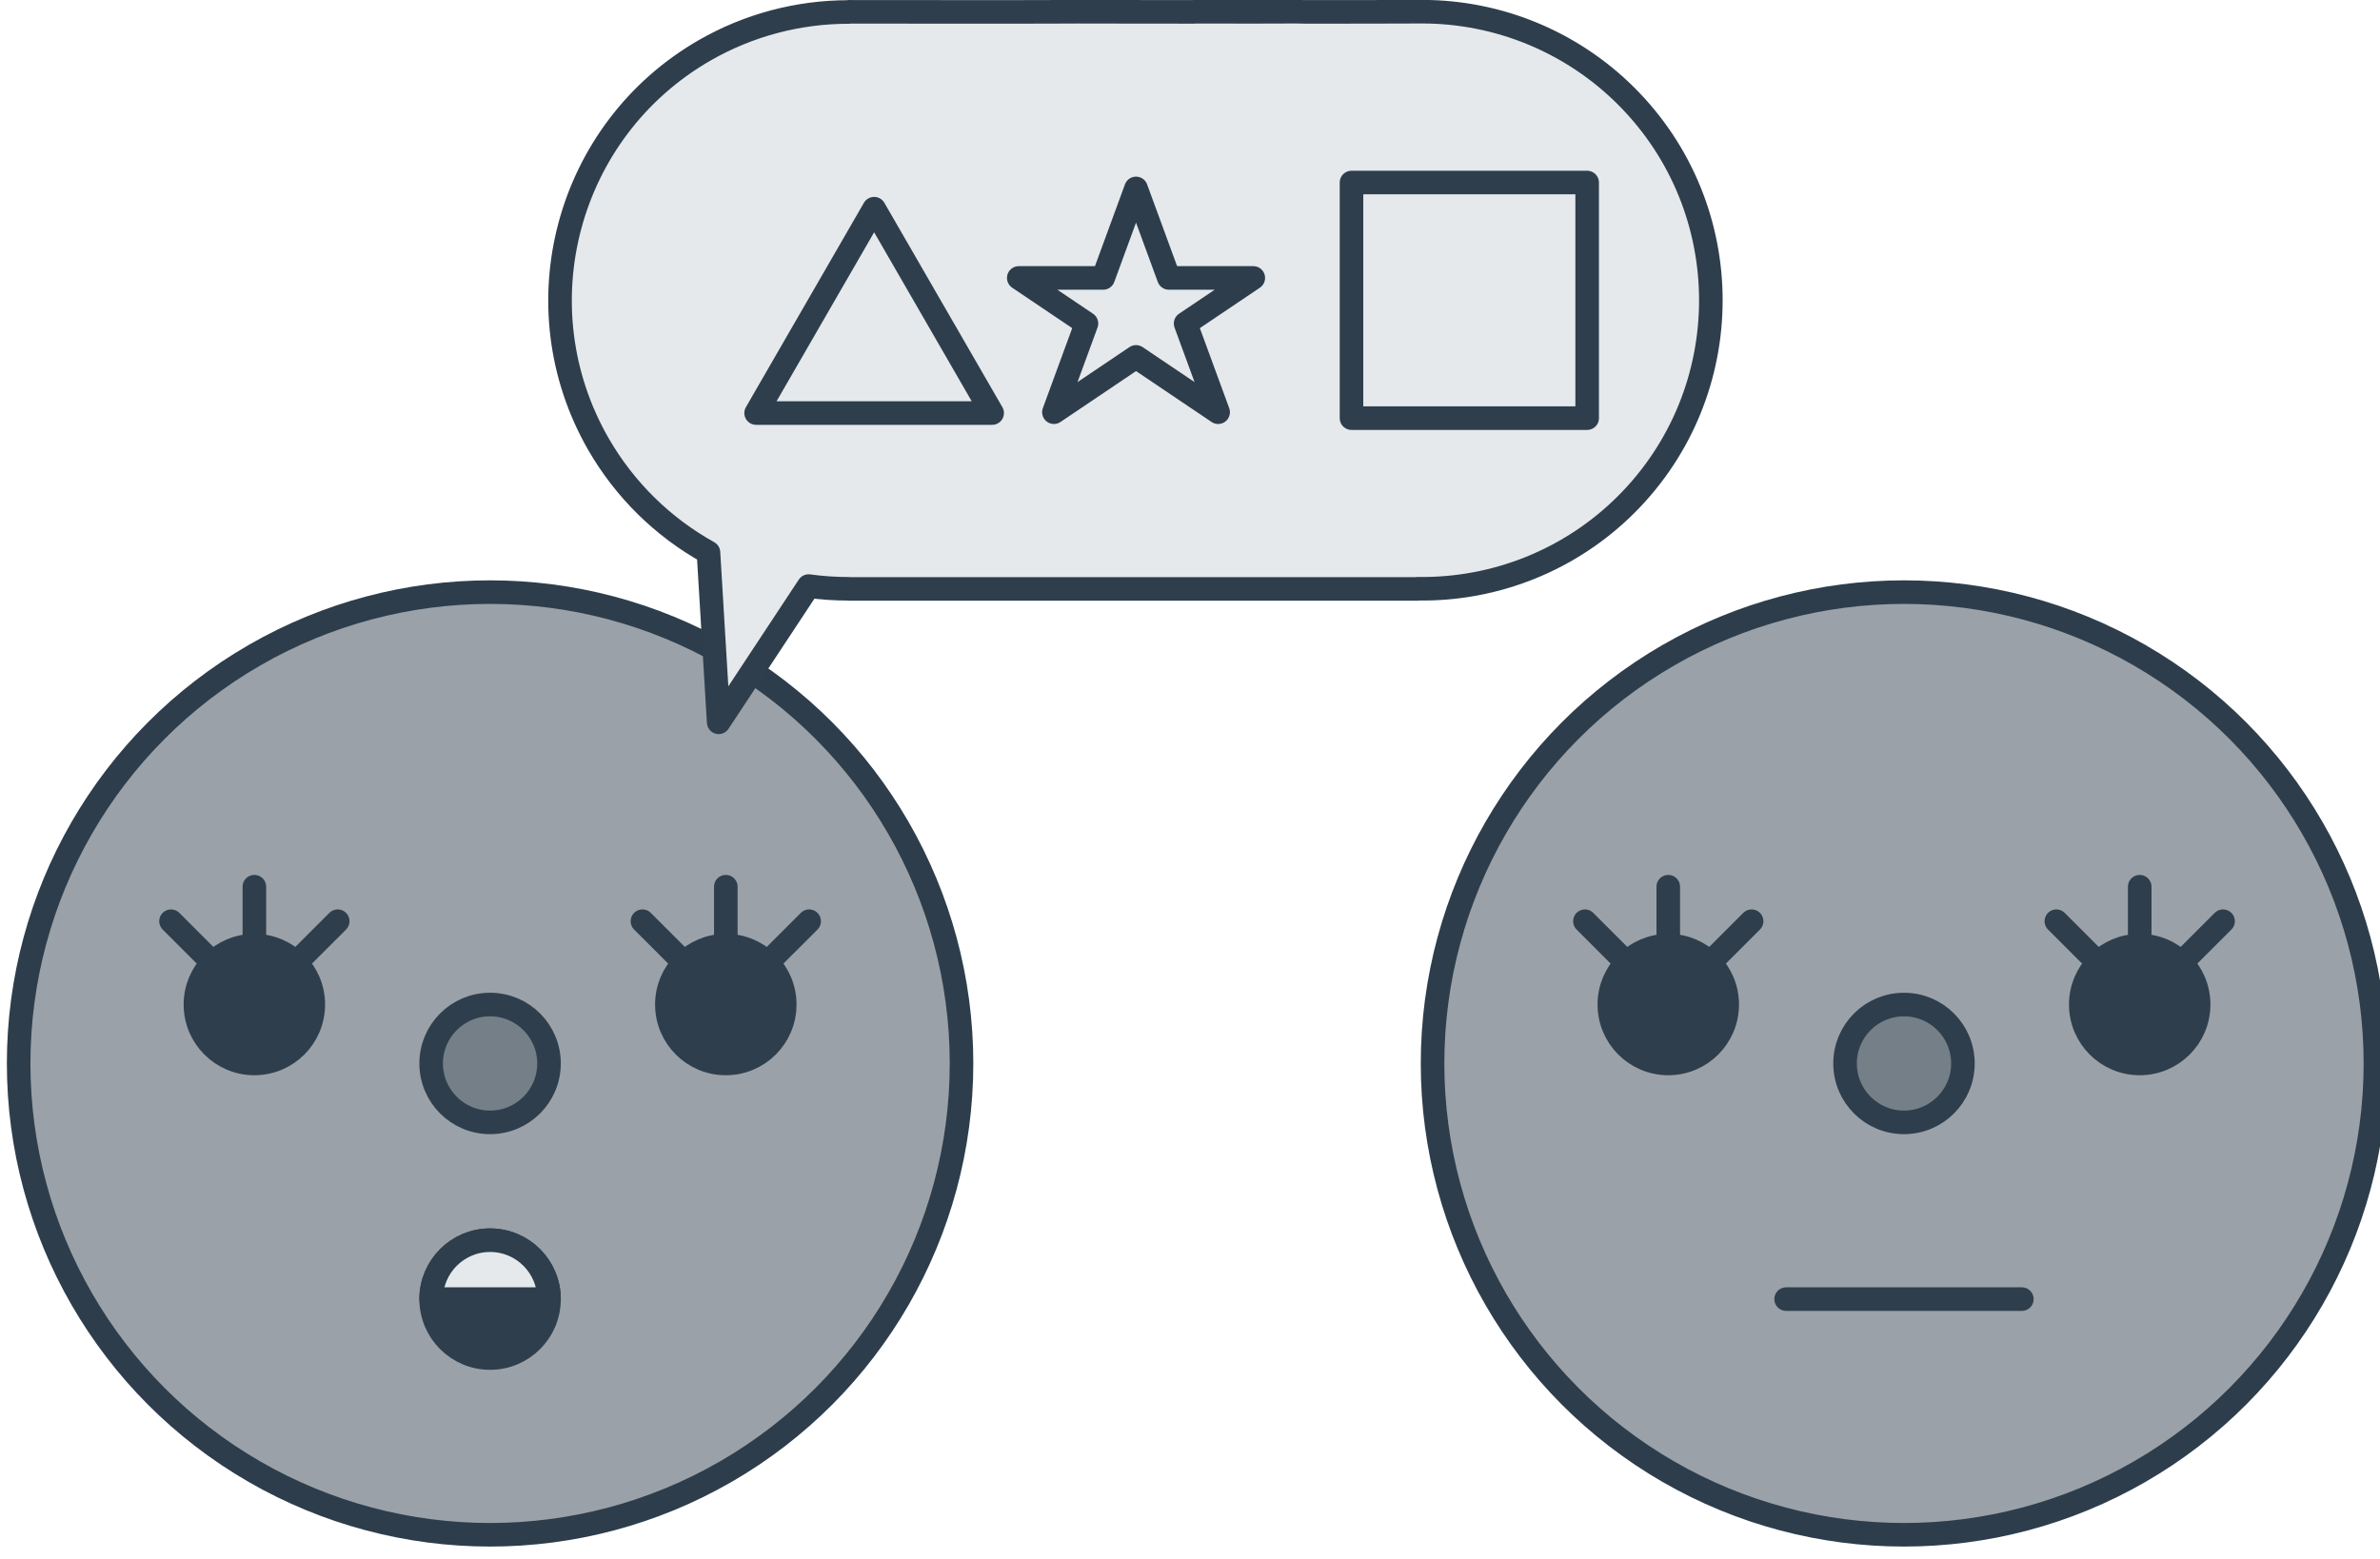 <?xml version="1.0" encoding="UTF-8" standalone="no"?>
<!-- Created with Inkscape (http://www.inkscape.org/) -->

<svg
   width="40.084mm"
   height="26.258mm"
   viewBox="0 0 40.084 26.258"
   version="1.1"
   id="svg1206"
   xml:space="preserve"
   inkscape:version="1.2.2 (b0a8486541, 2022-12-01)"
   sodipodi:docname="img.svg"
   xmlns:inkscape="http://www.inkscape.org/namespaces/inkscape"
   xmlns:sodipodi="http://sodipodi.sourceforge.net/DTD/sodipodi-0.dtd"
   xmlns="http://www.w3.org/2000/svg"
   xmlns:svg="http://www.w3.org/2000/svg"><sodipodi:namedview
     id="namedview1208"
     pagecolor="#ffffff"
     bordercolor="#000000"
     borderopacity="0.25"
     inkscape:showpageshadow="2"
     inkscape:pageopacity="0.0"
     inkscape:pagecheckerboard="0"
     inkscape:deskcolor="#d1d1d1"
     inkscape:document-units="mm"
     showgrid="true"
     inkscape:zoom="1.7191801"
     inkscape:cx="187.00775"
     inkscape:cy="3369.0478"
     inkscape:window-width="1920"
     inkscape:window-height="1011"
     inkscape:window-x="0"
     inkscape:window-y="1112"
     inkscape:window-maximized="1"
     inkscape:current-layer="layer1"
     showguides="false"
     inkscape:lockguides="true"><inkscape:grid
       type="xygrid"
       id="grid20193"
       spacingx="1.984"
       spacingy="1.984"
       empspacing="10"
       originx="39.936"
       originy="99.467" /></sodipodi:namedview><defs
     id="defs1203" /><g
     inkscape:label="Calque 1"
     inkscape:groupmode="layer"
     id="layer1"
     transform="translate(119.261,-593.066)"><g
       id="g399124"
       transform="translate(79.375)"><g
         inkscape:label="Calque 1"
         id="g389510-6-3"
         transform="matrix(0.397,0,0,0.397,-565.547,1266.031)"
         inkscape:export-filename="./etiquette-9.svg"
         inkscape:export-xdpi="96"
         inkscape:export-ydpi="96"><circle
           style="fill:#9aa1a8;fill-opacity:1;stroke:#2d3d4b;stroke-width:1;stroke-linecap:round;stroke-linejoin:round;stroke-dasharray:none;stroke-opacity:1;paint-order:markers fill stroke;stop-color:#000000"
           id="circle389484-2-1"
           cx="945"
           cy="-1650"
           r="20" /><g
           id="g31963-7-0"
           transform="translate(1040,-95)"><circle
             style="fill:#2e3e4c;fill-opacity:1;stroke:#2e3e4c;stroke-width:1;stroke-linecap:round;stroke-linejoin:round;stroke-dasharray:none;stroke-opacity:1;paint-order:markers fill stroke;stop-color:#000000"
             id="circle31230-21-0"
             cx="-95"
             cy="-1545"
             r="2.5" /><path
             id="circle31232-34-5"
             style="fill:#e5e9ec;stroke:#2e3e4c;stroke-linecap:round;stroke-linejoin:round;paint-order:markers fill stroke;stop-color:#000000"
             d="m -97.5,-1545 c 0,-1.381 1.119,-2.5 2.5,-2.5 1.381,0 2.5,1.119 2.5,2.5 z"
             sodipodi:nodetypes="cscc" /></g><g
           id="g389494-7-0"
           transform="translate(817.5,-85)"
           style="fill:#2e3e4c;fill-opacity:1"><circle
             style="fill:#2e3e4c;fill-opacity:1;stroke:#2e3e4c;stroke-width:1;stroke-linecap:round;stroke-linejoin:round;stroke-dasharray:none;stroke-opacity:1;paint-order:markers fill stroke;stop-color:#000000"
             id="circle389486-1-3"
             cx="137.5"
             cy="-1567.5"
             r="2.5" /><path
             style="fill:#2e3e4c;fill-opacity:1;stroke:#2e3e4c;stroke-width:1;stroke-linecap:round;stroke-linejoin:round;stroke-dasharray:none;stroke-opacity:1;paint-order:markers fill stroke;stop-color:#000000"
             d="m 137.5,-1572.5 v 2.5"
             id="path389488-5-1"
             sodipodi:nodetypes="cc" /><path
             style="fill:#2e3e4c;fill-opacity:1;stroke:#2e3e4c;stroke-width:1;stroke-linecap:round;stroke-linejoin:round;stroke-dasharray:none;stroke-opacity:1;paint-order:markers fill stroke;stop-color:#000000"
             d="m 141.036,-1571.036 -1.768,1.768"
             id="path389490-8-8"
             sodipodi:nodetypes="cc" /><path
             style="fill:#2e3e4c;fill-opacity:1;stroke:#2e3e4c;stroke-width:1;stroke-linecap:round;stroke-linejoin:round;stroke-dasharray:none;stroke-opacity:1;paint-order:markers fill stroke;stop-color:#000000"
             d="m 133.964,-1571.036 1.768,1.768"
             id="path389492-8-0"
             sodipodi:nodetypes="cc" /></g><g
           id="g389504-4-1"
           transform="translate(797.5,-85)"
           style="fill:#2e3e4c;fill-opacity:1"><circle
             style="fill:#2e3e4c;fill-opacity:1;stroke:#2e3e4c;stroke-width:1;stroke-linecap:round;stroke-linejoin:round;stroke-dasharray:none;stroke-opacity:1;paint-order:markers fill stroke;stop-color:#000000"
             id="circle389496-5-7"
             cx="137.5"
             cy="-1567.5"
             r="2.5" /><path
             style="fill:#2e3e4c;fill-opacity:1;stroke:#2e3e4c;stroke-width:1;stroke-linecap:round;stroke-linejoin:round;stroke-dasharray:none;stroke-opacity:1;paint-order:markers fill stroke;stop-color:#000000"
             d="m 137.5,-1572.5 v 2.5"
             id="path389498-6-9"
             sodipodi:nodetypes="cc" /><path
             style="fill:#2e3e4c;fill-opacity:1;stroke:#2e3e4c;stroke-width:1;stroke-linecap:round;stroke-linejoin:round;stroke-dasharray:none;stroke-opacity:1;paint-order:markers fill stroke;stop-color:#000000"
             d="m 141.036,-1571.036 -1.768,1.768"
             id="path389500-5-1"
             sodipodi:nodetypes="cc" /><path
             style="fill:#2e3e4c;fill-opacity:1;stroke:#2e3e4c;stroke-width:1;stroke-linecap:round;stroke-linejoin:round;stroke-dasharray:none;stroke-opacity:1;paint-order:markers fill stroke;stop-color:#000000"
             d="m 133.964,-1571.036 1.768,1.768"
             id="path389502-6-0"
             sodipodi:nodetypes="cc" /></g><circle
           style="fill:#757f88;fill-opacity:1;stroke:#2e3e4c;stroke-width:1;stroke-linecap:round;stroke-linejoin:round;stroke-dasharray:none;stroke-opacity:1;paint-order:markers fill stroke;stop-color:#000000"
           id="circle389506-8-3"
           cx="945"
           cy="-1650"
           r="2.5" /></g><g
         inkscape:label="Calque 1"
         id="g394046-5"
         transform="matrix(0.397,0,0,0.397,-541.734,1266.031)"
         inkscape:export-filename="./etiquette-9.svg"
         inkscape:export-xdpi="96"
         inkscape:export-ydpi="96"><circle
           style="fill:#9aa1a8;fill-opacity:1;stroke:#2d3d4b;stroke-width:1;stroke-linecap:round;stroke-linejoin:round;stroke-dasharray:none;stroke-opacity:1;paint-order:markers fill stroke;stop-color:#000000"
           id="circle394020-9"
           cx="945"
           cy="-1650"
           r="20" /><g
           id="g394030-4"
           transform="translate(817.5,-85)"
           style="fill:#2e3e4c;fill-opacity:1"><circle
             style="fill:#2e3e4c;fill-opacity:1;stroke:#2e3e4c;stroke-width:1;stroke-linecap:round;stroke-linejoin:round;stroke-dasharray:none;stroke-opacity:1;paint-order:markers fill stroke;stop-color:#000000"
             id="circle394022-8"
             cx="137.5"
             cy="-1567.5"
             r="2.5" /><path
             style="fill:#2e3e4c;fill-opacity:1;stroke:#2e3e4c;stroke-width:1;stroke-linecap:round;stroke-linejoin:round;stroke-dasharray:none;stroke-opacity:1;paint-order:markers fill stroke;stop-color:#000000"
             d="m 137.5,-1572.5 v 2.5"
             id="path394024-4"
             sodipodi:nodetypes="cc" /><path
             style="fill:#2e3e4c;fill-opacity:1;stroke:#2e3e4c;stroke-width:1;stroke-linecap:round;stroke-linejoin:round;stroke-dasharray:none;stroke-opacity:1;paint-order:markers fill stroke;stop-color:#000000"
             d="m 141.036,-1571.036 -1.768,1.768"
             id="path394026-6"
             sodipodi:nodetypes="cc" /><path
             style="fill:#2e3e4c;fill-opacity:1;stroke:#2e3e4c;stroke-width:1;stroke-linecap:round;stroke-linejoin:round;stroke-dasharray:none;stroke-opacity:1;paint-order:markers fill stroke;stop-color:#000000"
             d="m 133.964,-1571.036 1.768,1.768"
             id="path394028-9"
             sodipodi:nodetypes="cc" /></g><g
           id="g394040-2"
           transform="translate(797.5,-85)"
           style="fill:#2e3e4c;fill-opacity:1"><circle
             style="fill:#2e3e4c;fill-opacity:1;stroke:#2e3e4c;stroke-width:1;stroke-linecap:round;stroke-linejoin:round;stroke-dasharray:none;stroke-opacity:1;paint-order:markers fill stroke;stop-color:#000000"
             id="circle394032-9"
             cx="137.5"
             cy="-1567.5"
             r="2.5" /><path
             style="fill:#2e3e4c;fill-opacity:1;stroke:#2e3e4c;stroke-width:1;stroke-linecap:round;stroke-linejoin:round;stroke-dasharray:none;stroke-opacity:1;paint-order:markers fill stroke;stop-color:#000000"
             d="m 137.5,-1572.5 v 2.5"
             id="path394034-0"
             sodipodi:nodetypes="cc" /><path
             style="fill:#2e3e4c;fill-opacity:1;stroke:#2e3e4c;stroke-width:1;stroke-linecap:round;stroke-linejoin:round;stroke-dasharray:none;stroke-opacity:1;paint-order:markers fill stroke;stop-color:#000000"
             d="m 141.036,-1571.036 -1.768,1.768"
             id="path394036-3"
             sodipodi:nodetypes="cc" /><path
             style="fill:#2e3e4c;fill-opacity:1;stroke:#2e3e4c;stroke-width:1;stroke-linecap:round;stroke-linejoin:round;stroke-dasharray:none;stroke-opacity:1;paint-order:markers fill stroke;stop-color:#000000"
             d="m 133.964,-1571.036 1.768,1.768"
             id="path394038-0"
             sodipodi:nodetypes="cc" /></g><circle
           style="fill:#757f88;fill-opacity:1;stroke:#2e3e4c;stroke-width:1;stroke-linecap:round;stroke-linejoin:round;stroke-dasharray:none;stroke-opacity:1;paint-order:markers fill stroke;stop-color:#000000"
           id="circle394042-3"
           cx="945"
           cy="-1650"
           r="2.5" /><path
           style="fill:#ff0000;stroke:#2e3e4c;stroke-width:1;stroke-linecap:round;stroke-linejoin:round;stroke-dasharray:none;stroke-opacity:1;paint-order:markers fill stroke;stop-color:#000000"
           d="m 940,-1640 h 10"
           id="path394044-3" /></g><path
         id="path399053"
         style="fill:#e5e9ec;fill-opacity:1;stroke:#2e3e4c;stroke-width:0.397;stroke-linecap:round;stroke-linejoin:round;stroke-dasharray:none;paint-order:markers fill stroke;stop-color:#000000"
         d="m -180.503,593.264 c -1.274,0.005 -2.56,10e-4 -3.838,10e-4 v 0.003 c -0.853,-10e-4 -1.691,0.222 -2.431,0.648 -2.326,1.342 -3.122,4.316 -1.78,6.641 0.441,0.761 1.079,1.389 1.848,1.816 l 0.172,2.861 1.515,-2.295 c 0.224,0.031 0.449,0.046 0.675,0.046 v 0.002 h 3.704 0.058 2.058 1.646 2.117 v -0.003 c 1.315,0.021 2.583,-0.491 3.513,-1.421 1.899,-1.899 1.899,-4.977 0,-6.876 -0.912,-0.912 -2.148,-1.424 -3.438,-1.424 -0.654,0.003 -1.312,0.003 -1.97,0.003 -0.049,-10e-4 -0.098,-0.003 -0.147,-0.003 -0.23,9e-4 -0.461,0.002 -0.691,0.002 -0.343,-3.3e-4 -0.687,-10e-4 -1.03,-10e-4 v 0.002 c -0.63,-2.4e-4 -1.26,-10e-4 -1.889,-0.002 -0.031,-6e-4 -0.062,-0.001 -0.093,-0.001 z" /><g
         id="g399068"
         transform="translate(68.204,27.781)"><rect
           style="fill:#e5e9ec;fill-opacity:1;stroke:#2e3e4c;stroke-width:0.397;stroke-linecap:round;stroke-linejoin:round;stroke-dasharray:none;paint-order:markers fill stroke;stop-color:#000000"
           id="rect398829"
           width="3.969"
           height="3.969"
           x="-244.078"
           y="568.36" /><path
           sodipodi:type="star"
           style="fill:#e5e9ec;fill-opacity:1;stroke:#2e3e4c;stroke-width:1.299;stroke-linecap:round;stroke-linejoin:round;stroke-dasharray:none;paint-order:markers fill stroke;stop-color:#000000"
           id="path398833"
           inkscape:flatsided="true"
           sodipodi:sides="3"
           sodipodi:cx="-366.56067"
           sodipodi:cy="2513.4395"
           sodipodi:r1="7.5000019"
           sodipodi:r2="10.606602"
           sodipodi:arg1="-8.1946144e-06"
           sodipodi:arg2="1.0471893"
           inkscape:rounded="0"
           inkscape:randomized="0"
           d="m -359.061,2513.439 -11.25,6.495 -1e-4,-12.99 z"
           transform="matrix(0,-0.306,0.306,0,-1021.23,458.928)"
           inkscape:transform-center-x="0.33936799"
           inkscape:transform-center-y="0.339363" /><path
           id="path398835"
           style="font-variation-settings:normal;vector-effect:none;fill:#e5e9ec;fill-opacity:1;stroke:#2d3d4b;stroke-width:0.397;stroke-linecap:round;stroke-linejoin:round;stroke-miterlimit:4;stroke-dasharray:none;stroke-dashoffset:0;stroke-opacity:1;-inkscape-stroke:none;paint-order:markers fill stroke;stop-color:#000000"
           d="m -247.707,568.459 -0.553,1.508 h -1.422 l 1.14,0.768 -0.548,1.494 1.383,-0.932 1.383,0.932 -0.548,-1.494 1.14,-0.768 h -1.422 z"
           inkscape:export-filename="cartes/etoile-mini.svg"
           inkscape:export-xdpi="96"
           inkscape:export-ydpi="96" /></g></g></g></svg>
